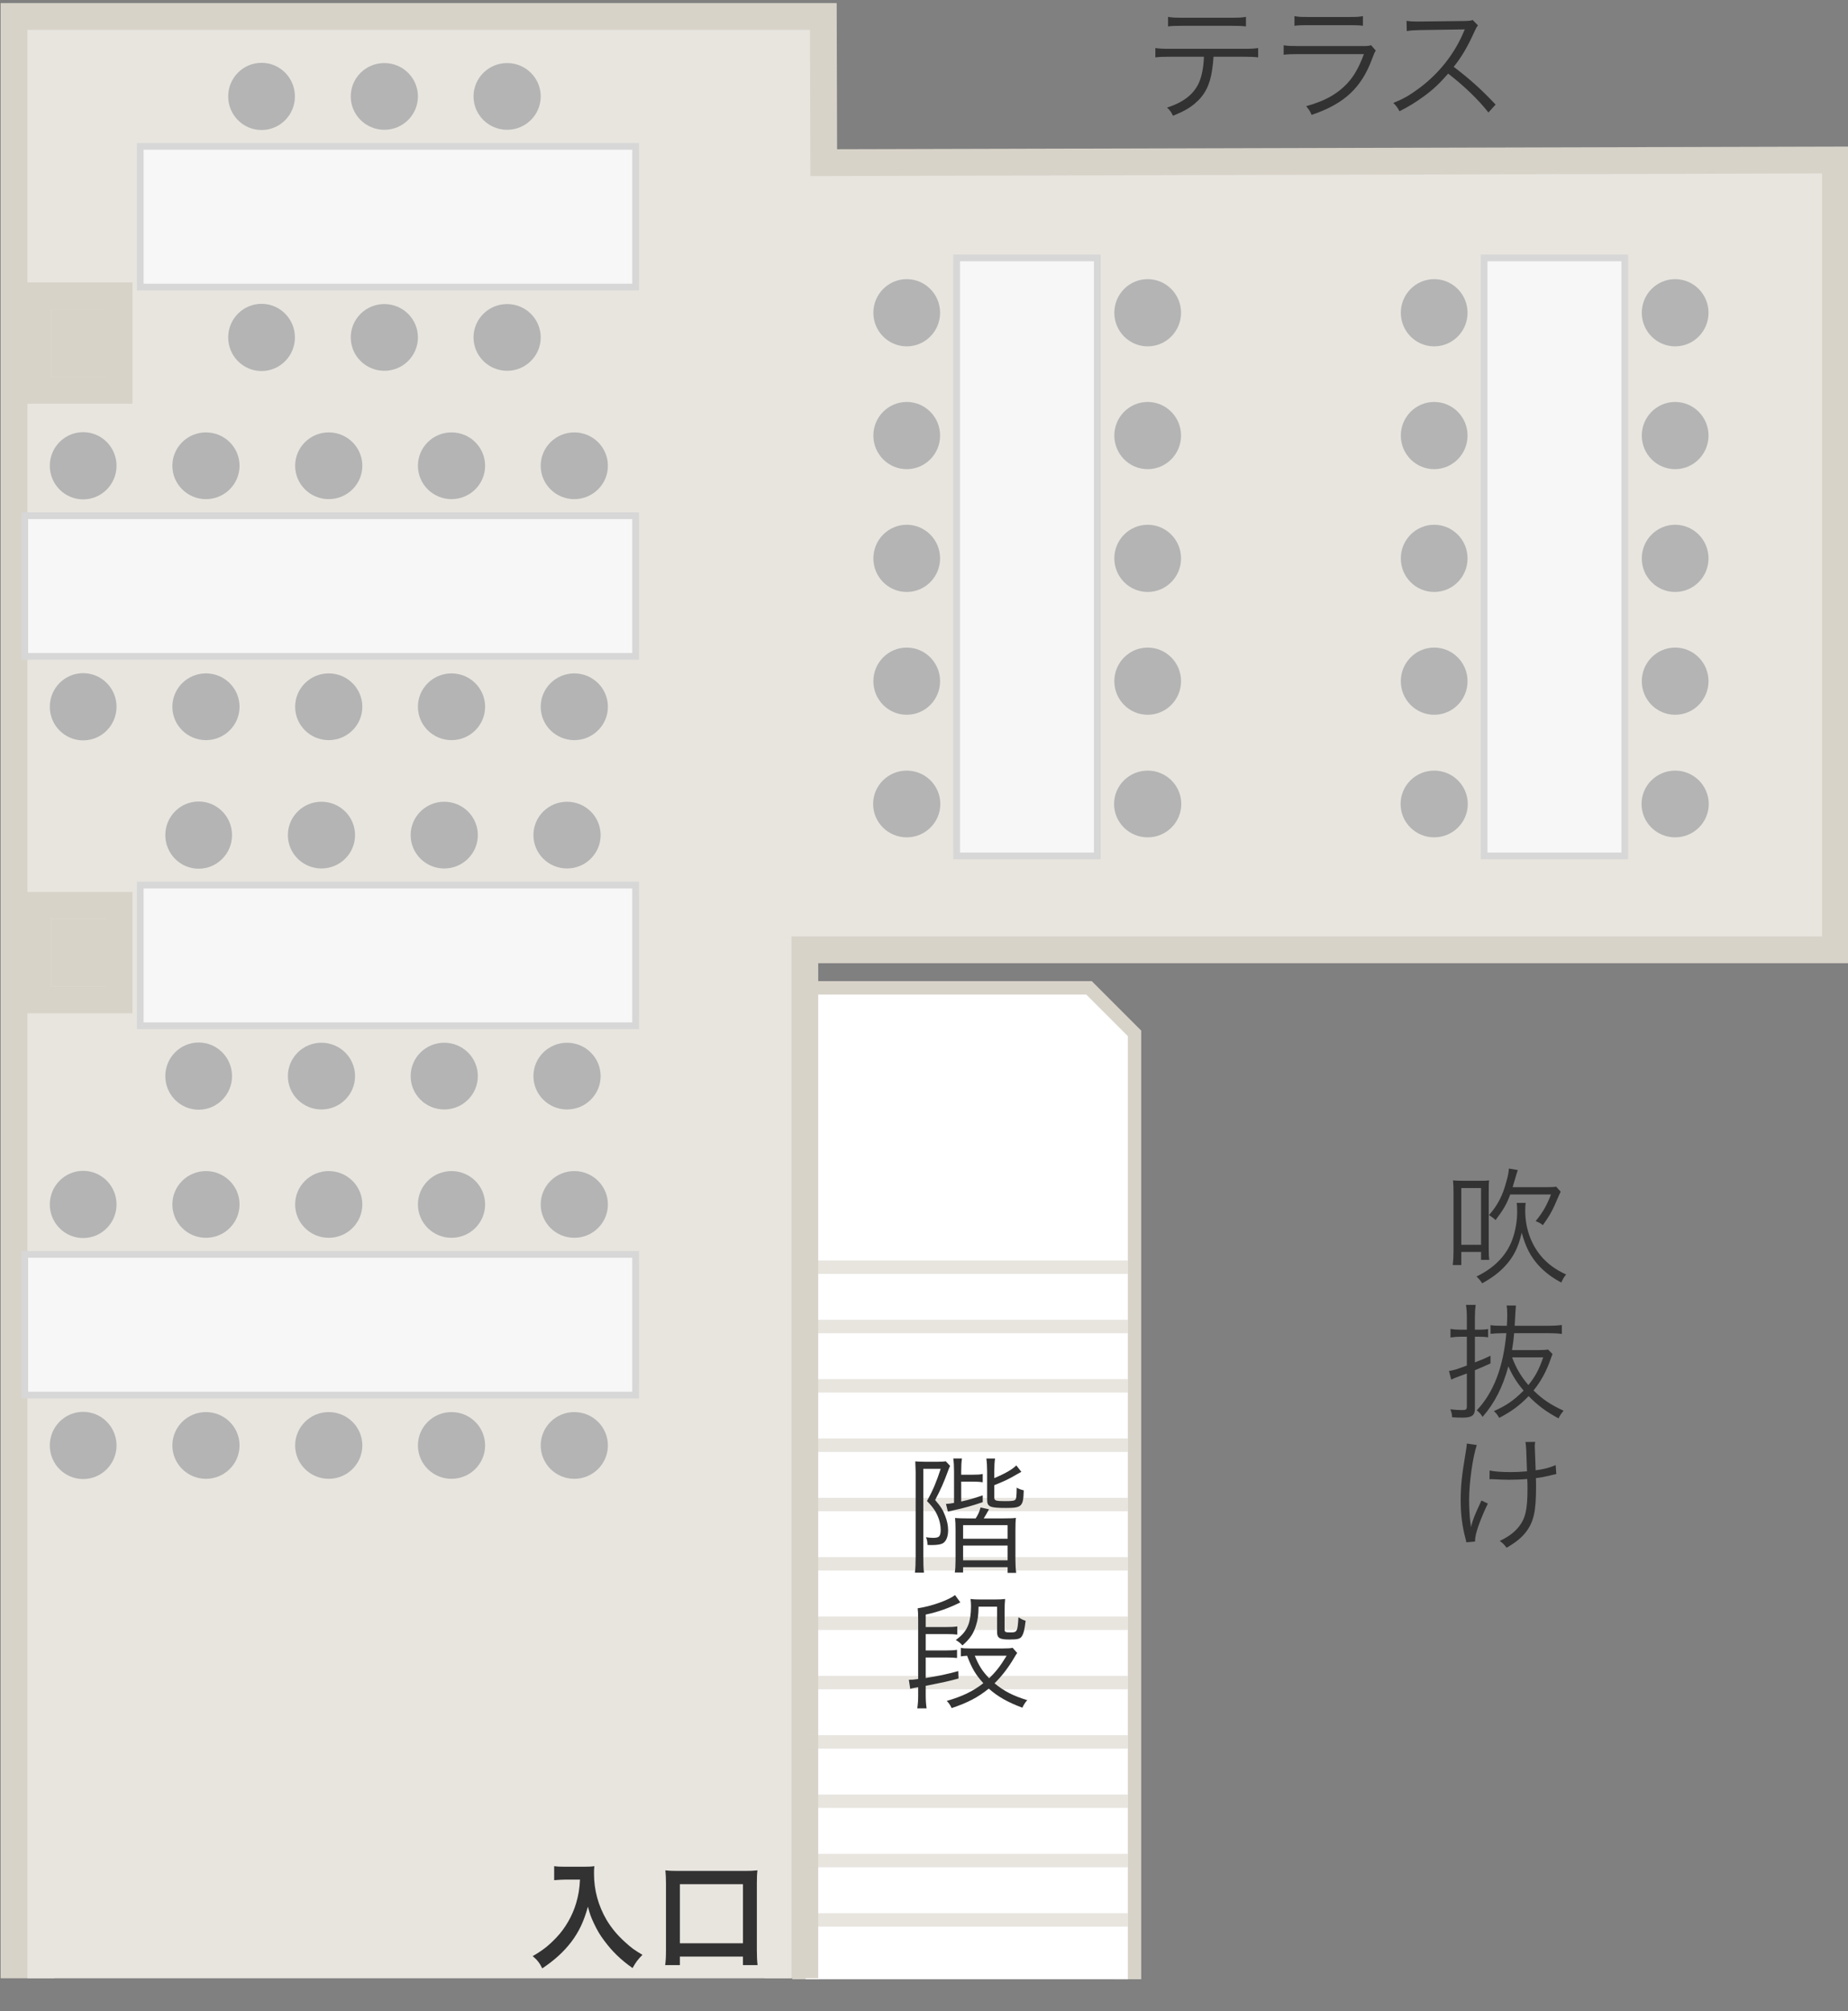 <?xml version="1.0" encoding="UTF-8"?>
<svg id="_レイヤー_2" xmlns="http://www.w3.org/2000/svg" version="1.1" viewBox="0 0 275.9 300.2">
  <rect x="0" y="0" width="275.9" height="300.2" fill="#808080" stroke="none"/>
  <!-- Generator: Adobe Illustrator 29.1.0, SVG Export Plug-In . SVG Version: 2.1.0 Build 142)  -->
  <defs>
    <style>
      .st0 {
        fill: #323232;
      }

      .st1 {
        stroke-width: 8px;
      }

      .st1, .st2, .st3 {
        fill: none;
        stroke: #d8d3c9;
        stroke-miterlimit: 10;
      }

      .st2 {
        stroke-width: 4px;
      }

      .st4 {
        fill: #e8e5df;
      }

      .st3 {
        stroke-width: 2px;
      }

      .st5 {
        fill: #b4b4b4;
      }

      .st6 {
        isolation: isolate;
      }

      .st7 {
        fill: #d7d7d7;
      }

      .st8 {
        fill: #d8d3c9;
      }

      .st9 {
        fill: #fff;
      }

      .st10 {
        opacity: .6;
      }

      .st11 {
        fill: #f7f7f7;
      }
    </style>
  </defs>
  <g>
    <polyline class="st2" points="168.381 295.441 168.381 154.663 162.173 148.456 120.272 148.456 120.272 295.441"/>
    <polyline class="st9" points="168.381 295.441 168.381 154.663 162.173 148.456 120.272 148.456 120.272 295.441"/>
  </g>
  <g>
    <polyline class="st1" points="4.095 295.292 4.095 4.461 120.924 4.461 120.985 26.286 272.029 25.889 272.029 139.775 118.157 139.775 118.157 295.292"/>
    <polyline class="st4" points="4.095 295.292 4.095 4.461 120.924 4.461 120.985 26.286 272.029 25.889 272.029 139.775 118.157 139.775 118.157 295.292"/>
  </g>
  <g>
    <g class="st10">
      <line class="st3" x1="168.381" y1="189.15" x2="120.272" y2="189.15"/>
      <line class="st4" x1="168.381" y1="189.15" x2="120.272" y2="189.15"/>
    </g>
    <g class="st10">
      <line class="st3" x1="168.381" y1="198.007" x2="120.272" y2="198.007"/>
      <line class="st4" x1="168.381" y1="198.007" x2="120.272" y2="198.007"/>
    </g>
    <g class="st10">
      <line class="st3" x1="168.381" y1="206.865" x2="120.272" y2="206.865"/>
      <line class="st4" x1="168.381" y1="206.865" x2="120.272" y2="206.865"/>
    </g>
    <g class="st10">
      <line class="st3" x1="168.381" y1="215.723" x2="120.272" y2="215.723"/>
      <line class="st4" x1="168.381" y1="215.723" x2="120.272" y2="215.723"/>
    </g>
    <g class="st10">
      <line class="st3" x1="168.381" y1="224.58" x2="120.272" y2="224.58"/>
      <line class="st4" x1="168.381" y1="224.58" x2="120.272" y2="224.58"/>
    </g>
    <g class="st10">
      <line class="st3" x1="168.381" y1="233.438" x2="120.272" y2="233.438"/>
      <line class="st4" x1="168.381" y1="233.438" x2="120.272" y2="233.438"/>
    </g>
    <g class="st10">
      <line class="st3" x1="168.381" y1="242.295" x2="120.272" y2="242.295"/>
      <line class="st4" x1="168.381" y1="242.295" x2="120.272" y2="242.295"/>
    </g>
    <g class="st10">
      <line class="st3" x1="168.381" y1="251.153" x2="120.272" y2="251.153"/>
      <line class="st4" x1="168.381" y1="251.153" x2="120.272" y2="251.153"/>
    </g>
    <g class="st10">
      <line class="st3" x1="168.381" y1="260.011" x2="120.272" y2="260.011"/>
      <line class="st4" x1="168.381" y1="260.011" x2="120.272" y2="260.011"/>
    </g>
    <g class="st10">
      <line class="st3" x1="168.381" y1="268.868" x2="120.272" y2="268.868"/>
      <line class="st4" x1="168.381" y1="268.868" x2="120.272" y2="268.868"/>
    </g>
    <g class="st10">
      <line class="st3" x1="168.381" y1="277.726" x2="120.272" y2="277.726"/>
      <line class="st4" x1="168.381" y1="277.726" x2="120.272" y2="277.726"/>
    </g>
    <g class="st10">
      <line class="st3" x1="168.381" y1="286.584" x2="120.272" y2="286.584"/>
      <line class="st4" x1="168.381" y1="286.584" x2="120.272" y2="286.584"/>
    </g>
  </g>
  <g>
    <path class="st8" d="M15.775,46.149v10.115H7.657v-10.115h8.118M19.775,42.149H3.657v18.116h16.118v-18.116h0Z"/>
    <rect class="st8" x="7.657" y="46.149" width="8.118" height="10.116"/>
  </g>
  <g>
    <path class="st8" d="M15.775,137.139v10.115H7.657v-10.115h8.118M19.775,133.139H3.657v18.115h16.118v-18.115h0Z"/>
    <rect class="st8" x="7.657" y="137.139" width="8.118" height="10.115"/>
  </g>
  <g class="st6">
    <path class="st0" d="M217.004,177.977c0-.714-.02-1.277-.075-1.784.395.037.639.056,1.39.056h2.667c.732,0,.921,0,1.334-.056-.057.47-.057.676-.057,1.784v8.434c0,.808.019,1.24.075,1.653h-1.221v-1.184h-2.949v1.954h-1.277c.075-.62.113-1.259.113-2.066v-8.791ZM218.168,185.81h2.949v-8.472h-2.949v8.472ZM227.786,179.555c-.057.281-.075.676-.075,1.184,0,2.498.808,4.846,2.273,6.648.977,1.203,2.234,2.123,3.831,2.855-.319.395-.488.657-.714,1.202-1.314-.676-2.554-1.615-3.475-2.648-1.164-1.314-1.859-2.687-2.441-4.79-.508,2.217-1.24,3.663-2.555,5.053-.901.958-1.973,1.747-3.344,2.498-.301-.45-.488-.676-.845-1.014,1.465-.714,2.61-1.541,3.568-2.592.789-.864,1.409-1.879,1.804-3.006.432-1.184.694-2.724.694-4.001,0-.676-.019-1.07-.075-1.39h1.353ZM230.922,177.207c.732,0,1.108-.02,1.409-.076l.676.752c-.131.244-.225.451-.883,1.973-.47,1.051-.883,1.766-1.784,3.023-.319-.263-.545-.395-1.07-.601,1.127-1.409,1.615-2.273,2.291-3.982h-6.086c-.525,1.428-1.033,2.292-2.197,3.832-.282-.301-.413-.376-.977-.751,1.277-1.447,2.047-2.912,2.592-4.997.263-.938.357-1.446.376-1.953l1.333.226c-.094.244-.188.582-.77,2.555h5.09Z"/>
    <path class="st0" d="M218.075,199.533c-.47,0-.864.019-1.521.112v-1.277c.47.076.901.113,1.521.113h.92v-1.804c0-.751-.037-1.314-.131-1.896h1.446c-.075.563-.113,1.127-.113,1.878v1.822h.62c.545,0,.901-.02,1.353-.094v1.239c-.451-.075-.864-.094-1.39-.094h-.583v3.832c1.222-.47,1.391-.545,2.33-.995v1.146c-1.108.507-1.503.676-2.33,1.014v5.767c0,.977-.469,1.315-1.84,1.315-.526,0-1.033-.019-1.56-.057-.019-.451-.075-.695-.263-1.184.639.075,1.258.112,1.766.112.545,0,.694-.094.694-.507v-4.958c-.45.168-.77.281-1.258.469-.563.207-.808.301-1.071.451l-.338-1.296c.695-.095,1.108-.226,2.667-.808v-4.302h-.92ZM231.787,202.124c-.094.188-.132.339-.263.695-.657,1.897-1.484,3.399-2.573,4.733,1.314,1.296,2.498,2.104,4.489,3.024-.376.45-.563.714-.752,1.146-1.878-1.014-3.08-1.916-4.47-3.324-1.334,1.39-2.555,2.291-4.396,3.249-.244-.45-.376-.62-.789-1.015,1.841-.807,3.024-1.634,4.433-3.062-.977-1.146-1.709-2.31-2.272-3.625-.846,3.118-2.048,5.485-3.851,7.551-.282-.45-.451-.639-.864-.977,2.517-2.667,3.963-6.462,4.414-11.515h-.526c-.694,0-1.276.038-1.84.094v-1.295c.45.074.977.094,1.84.094h.602c.037-.789.057-.996.057-1.597,0-.714-.02-.996-.094-1.428h1.39c-.038.282-.094,1.277-.188,3.024h5.128c.77,0,1.352-.038,1.915-.113v1.334c-.544-.075-1.127-.113-1.915-.113h-5.203c-.075.902-.17,1.615-.319,2.518h4.02c.657,0,1.014-.02,1.371-.075l.657.676ZM225.757,202.614c.582,1.596,1.296,2.798,2.423,4.132,1.033-1.277,1.56-2.254,2.217-4.132h-4.64Z"/>
    <path class="st0" d="M220.479,215.698c-.602,1.784-1.146,5.635-1.146,8.189,0,1.033.075,2.424.15,3.062.074.412.112.807.112,1.014.376-1.334.507-1.672,1.578-3.982l.958.451c-.545,1.108-1.015,2.273-1.391,3.287-.375,1.108-.525,1.747-.525,2.386l-1.296.112c-.038-.244-.057-.301-.15-.657-.47-1.766-.695-3.588-.695-5.56,0-2.217.169-3.757.751-7.232.132-.77.15-.957.169-1.296l1.484.226ZM222.395,219.493c.714.168,1.803.244,3.193.244.751,0,1.446-.038,2.386-.113-.095-3.269-.132-3.812-.226-4.377l1.446-.019c-.038.301-.057.413-.057.639,0,.132,0,.226.019.563q.019.432.113,3.043c1.427-.207,2.291-.451,2.986-.789l.094,1.353c-.395.075-.432.075-.995.226-.714.169-1.296.281-2.048.376.019.507.019.808.019,1.353,0,3.568-.338,5.108-1.446,6.611-.694.92-1.502,1.578-2.948,2.423-.376-.488-.526-.639-1.015-1.014,1.314-.639,2.197-1.296,2.874-2.16.958-1.222,1.258-2.593,1.258-5.598,0-.526,0-.939-.037-1.484-.826.075-1.916.113-2.742.113-.526,0-1.597-.038-2.273-.075-.169-.02-.263-.02-.338-.02-.057,0-.15,0-.281.02l.019-1.314Z"/>
  </g>
  <g class="st6">
    <path class="st0" d="M181.17,8.471c-.02.563-.095,1.259-.207,1.991-.319,2.217-1.108,3.757-2.536,4.959-.826.714-1.766,1.24-3.306,1.859-.263-.563-.413-.77-.883-1.221,2.461-.789,3.982-1.991,4.752-3.7.433-.939.714-2.423.752-3.889h-5.091c-.977,0-1.521.019-2.16.094v-1.39c.658.094,1.108.113,2.18.113h10.988c1.07,0,1.521-.019,2.179-.113v1.39c-.639-.075-1.184-.094-2.16-.094h-4.508ZM174.389,2.517c.62.113.995.131,2.16.131h7.307c1.165,0,1.54-.019,2.16-.131v1.428c-.563-.075-1.052-.094-2.142-.094h-7.344c-1.09,0-1.578.019-2.142.094v-1.428Z"/>
    <path class="st0" d="M191.644,6.762c.677.094,1.071.112,2.198.112h9.636c.695,0,.901-.019,1.221-.131l.695.808c-.169.263-.207.356-.526,1.183-1.597,4.376-4.188,6.781-9.054,8.415-.225-.544-.356-.751-.808-1.296,2.518-.714,4.17-1.559,5.579-2.855,1.334-1.221,2.179-2.611,3.043-4.922h-9.805c-.996,0-1.541.019-2.18.094v-1.409ZM193.259,2.404c.545.113.921.131,1.973.131h6.273c1.053,0,1.428-.019,1.973-.131v1.446c-.507-.075-.958-.094-1.953-.094h-6.312c-.996,0-1.446.019-1.954.094v-1.446Z"/>
    <path class="st0" d="M222.218,16.792c-1.484-1.897-3.606-3.944-6.011-5.804-1.315,1.502-2.235,2.366-3.588,3.362-1.296.938-2.292,1.559-3.682,2.254-.301-.563-.451-.771-.92-1.24,1.446-.582,2.366-1.089,3.812-2.16,3.006-2.216,5.335-5.184,6.706-8.471.037-.113.057-.132.094-.226.038-.057.038-.075.057-.132-.169.019-.226.019-.451.019l-6.273.094c-.846.019-1.391.056-1.935.15l-.038-1.521c.508.075.846.094,1.484.094h.488l6.706-.075c.657-.019.883-.038,1.202-.15l.788.808c-.188.226-.319.451-.525.92-1.052,2.329-1.935,3.813-3.1,5.259,2.461,1.878,4.113,3.362,6.255,5.635l-1.07,1.184Z"/>
  </g>
  <g class="st6">
    <path class="st0" d="M136.705,219.752q-.037-1.371-.057-1.615.226.038,1.466.057h1.859c.601,0,.939-.019,1.221-.075l.657.695c-.112.188-.15.319-.3.714-.583,1.615-1.146,2.893-1.936,4.377.827.957,1.165,1.483,1.503,2.385.282.732.433,1.428.433,2.123,0,.977-.301,1.69-.827,1.972-.338.169-.845.244-1.709.244-.075,0-.113,0-.545-.019-.019-.525-.037-.695-.226-1.146.413.056.771.094,1.033.094.433,0,.714-.057.864-.169.206-.15.301-.488.301-.996,0-.525-.095-1.089-.264-1.615-.375-1.052-.788-1.709-1.784-2.724.901-1.615,1.428-2.893,2.048-4.809h-2.593v13.036c0,1.202.02,1.822.094,2.461h-1.352c.075-.545.112-1.334.112-2.479v-12.511ZM142.434,219.603c0-.771-.038-1.39-.113-1.897h1.296c-.075.47-.112,1.127-.112,1.879v.544h1.709c.752,0,1.071-.019,1.503-.112v1.239c-.488-.075-.958-.094-1.503-.094h-1.709v2.968c1.334-.301,1.878-.47,3.212-.92v1.014c-1.39.488-3.024.939-4.32,1.203-.356.074-.582.131-.883.206l-.281-1.146c.413-.02.676-.057,1.202-.15v-4.733ZM149.891,226.647c.995,0,1.408-.02,1.784-.075-.057.45-.075.92-.075,1.841v4.395c0,.732.037,1.391.112,1.973h-1.277v-.846h-6.649v.789h-1.239c.075-.413.112-1.07.112-1.84v-4.509c0-.808-.019-1.221-.075-1.784.545.037.958.057,1.822.057h1.259c.338-.508.563-.996.732-1.635l1.259.282c-.02.019-.095.169-.413.732-.113.188-.188.319-.376.62h3.024ZM143.786,229.69h6.649v-2.029h-6.649v2.029ZM143.786,232.902h6.649v-2.198h-6.649v2.198ZM148.445,223.51c0,.488.206.562,1.596.562.902,0,1.297-.037,1.466-.15.226-.149.263-.412.281-1.859.433.226.639.301,1.052.395-.056,2.404-.281,2.63-2.629,2.63-2.442,0-2.837-.169-2.837-1.239v-4.245c0-.639-.037-1.315-.112-1.897h1.296c-.075.525-.112,1.07-.112,1.841v1.089c1.69-.713,2.704-1.314,3.287-1.896l.751.958c-.15.075-.451.244-.677.376-1.202.713-1.859,1.014-3.361,1.615v1.822Z"/>
    <path class="st0" d="M138.207,253.105c0,.694.037,1.259.131,1.897h-1.39c.094-.658.132-1.222.132-1.897v-1.259c-.563.094-.902.15-1.184.244l-.207-1.353c.545,0,.563,0,1.391-.112v-8.848c0-.789-.02-1.239-.075-1.709,2.047-.301,4.583-1.202,5.578-1.973l.789,1.09c-1.728.864-3.306,1.428-5.165,1.822v1.859h3.043c.732,0,1.164-.019,1.672-.094v1.221c-.47-.057-.902-.075-1.635-.075h-3.08v2.442h3.024c.732,0,1.127-.02,1.652-.094v1.221c-.45-.057-.92-.075-1.634-.075h-3.043v3.062c1.935-.301,3.062-.545,4.864-1.033l.038,1.108c-1.615.432-2.123.545-4.902,1.089v1.466ZM151.863,246.737c-.188.264-.281.414-.507.808-.826,1.391-1.784,2.649-2.874,3.72,1.371,1.146,2.742,1.859,4.884,2.517-.301.319-.507.657-.732,1.127-2.198-.826-3.663-1.653-5.016-2.854-1.597,1.296-3.08,2.084-5.541,2.911-.207-.451-.413-.751-.732-1.071,2.329-.676,3.907-1.427,5.466-2.648-1.146-1.258-1.728-2.234-2.423-4.094-.357.019-.526.037-.939.094v-1.277c.319.074.639.094,1.334.094h4.978c.714,0,1.052-.02,1.428-.094l.676.77ZM149.985,243.281c0,.319.15.395.845.395,1.033,0,1.09-.112,1.222-2.272.356.244.638.395,1.07.525-.169,1.371-.282,1.841-.526,2.254-.263.451-.619.545-1.896.545-1.484,0-1.841-.225-1.841-1.146v-3.757h-2.762c-.019,1.277-.112,1.973-.375,2.78-.376,1.239-.883,1.991-2.029,3.005-.395-.413-.47-.488-.995-.808,1.014-.751,1.503-1.333,1.878-2.292.244-.639.395-1.634.395-2.723,0-.451-.019-.732-.075-1.108.395.056.808.075,1.503.075h2.066c.714,0,1.164-.02,1.597-.075-.057.563-.075.995-.075,1.784v2.817ZM145.533,247.151c.602,1.483,1.127,2.31,2.142,3.361,1.015-.977,1.653-1.784,2.61-3.361h-4.752Z"/>
  </g>
  <g>
    <g>
      <rect class="st11" x="221.574" y="38.499" width="21" height="89.259"/>
      <path class="st7" d="M242.074,38.999v88.259h-20V38.999h20M243.074,37.999h-22v90.259h22V37.999h0Z"/>
    </g>
    <path class="st5" d="M255.108,120.009c0,2.751-2.245,4.98-5.015,4.98s-5.015-2.23-5.015-4.98,2.245-4.98,5.015-4.98,5.015,2.23,5.015,4.98Z"/>
    <path class="st5" d="M250.094,51.699c-2.751,0-4.98-2.245-4.98-5.015s2.23-5.015,4.98-5.015,4.98,2.245,4.98,5.015-2.23,5.015-4.98,5.015Z"/>
    <path class="st5" d="M250.094,70.03c-2.751,0-4.98-2.245-4.98-5.015s2.23-5.015,4.98-5.015,4.98,2.245,4.98,5.015-2.23,5.015-4.98,5.015Z"/>
    <path class="st5" d="M250.094,88.362c-2.751,0-4.98-2.245-4.98-5.015s2.23-5.015,4.98-5.015,4.98,2.245,4.98,5.015-2.23,5.015-4.98,5.015Z"/>
    <path class="st5" d="M250.094,106.693c-2.751,0-4.98-2.245-4.98-5.015s2.23-5.015,4.98-5.015,4.98,2.245,4.98,5.015-2.23,5.015-4.98,5.015Z"/>
    <path class="st5" d="M219.134,120.009c0,2.751-2.245,4.98-5.015,4.98s-5.015-2.23-5.015-4.98,2.245-4.98,5.015-4.98,5.015,2.23,5.015,4.98Z"/>
    <path class="st5" d="M214.119,51.699c-2.751,0-4.98-2.245-4.98-5.015s2.23-5.015,4.98-5.015,4.98,2.245,4.98,5.015-2.23,5.015-4.98,5.015Z"/>
    <path class="st5" d="M214.119,70.03c-2.751,0-4.98-2.245-4.98-5.015s2.23-5.015,4.98-5.015,4.98,2.245,4.98,5.015-2.23,5.015-4.98,5.015Z"/>
    <path class="st5" d="M214.119,88.362c-2.751,0-4.98-2.245-4.98-5.015s2.23-5.015,4.98-5.015,4.98,2.245,4.98,5.015-2.23,5.015-4.98,5.015Z"/>
    <path class="st5" d="M214.119,106.693c-2.751,0-4.98-2.245-4.98-5.015s2.23-5.015,4.98-5.015,4.98,2.245,4.98,5.015-2.23,5.015-4.98,5.015Z"/>
  </g>
  <g>
    <g>
      <rect class="st11" x="142.825" y="38.499" width="21" height="89.259"/>
      <path class="st7" d="M163.326,38.999v88.259h-20V38.999h20M164.326,37.999h-22v90.259h22V37.999h0Z"/>
    </g>
    <path class="st5" d="M176.36,120.009c0,2.751-2.245,4.98-5.015,4.98s-5.015-2.23-5.015-4.98,2.245-4.98,5.015-4.98,5.015,2.23,5.015,4.98Z"/>
    <path class="st5" d="M171.345,51.699c-2.751,0-4.98-2.245-4.98-5.015s2.23-5.015,4.98-5.015,4.98,2.245,4.98,5.015-2.23,5.015-4.98,5.015Z"/>
    <path class="st5" d="M171.345,70.03c-2.751,0-4.98-2.245-4.98-5.015s2.23-5.015,4.98-5.015,4.98,2.245,4.98,5.015-2.23,5.015-4.98,5.015Z"/>
    <path class="st5" d="M171.345,88.362c-2.751,0-4.98-2.245-4.98-5.015s2.23-5.015,4.98-5.015,4.98,2.245,4.98,5.015-2.23,5.015-4.98,5.015Z"/>
    <path class="st5" d="M171.345,106.693c-2.751,0-4.98-2.245-4.98-5.015s2.23-5.015,4.98-5.015,4.98,2.245,4.98,5.015-2.23,5.015-4.98,5.015Z"/>
    <path class="st5" d="M140.385,120.009c0,2.751-2.245,4.98-5.015,4.98s-5.015-2.23-5.015-4.98,2.245-4.98,5.015-4.98,5.015,2.23,5.015,4.98Z"/>
    <path class="st5" d="M135.371,51.699c-2.751,0-4.98-2.245-4.98-5.015s2.23-5.015,4.98-5.015,4.98,2.245,4.98,5.015-2.23,5.015-4.98,5.015Z"/>
    <path class="st5" d="M135.371,70.03c-2.751,0-4.98-2.245-4.98-5.015s2.23-5.015,4.98-5.015,4.98,2.245,4.98,5.015-2.23,5.015-4.98,5.015Z"/>
    <path class="st5" d="M135.371,88.362c-2.751,0-4.98-2.245-4.98-5.015s2.23-5.015,4.98-5.015,4.98,2.245,4.98,5.015-2.23,5.015-4.98,5.015Z"/>
    <path class="st5" d="M135.371,106.693c-2.751,0-4.98-2.245-4.98-5.015s2.23-5.015,4.98-5.015,4.98,2.245,4.98,5.015-2.23,5.015-4.98,5.015Z"/>
  </g>
  <g>
    <g>
      <rect class="st11" x="20.941" y="21.848" width="73.956" height="21"/>
      <path class="st7" d="M94.397,22.348v20H21.441v-20h72.956M95.397,21.348H20.441v22h74.956v-22h0Z"/>
    </g>
    <path class="st5" d="M39.049,55.382c-2.751,0-4.98-2.245-4.98-5.015s2.23-5.015,4.98-5.015,4.98,2.245,4.98,5.015-2.23,5.015-4.98,5.015Z"/>
    <path class="st5" d="M70.697,50.367c0-2.751,2.245-4.98,5.015-4.98s5.015,2.23,5.015,4.98-2.245,4.98-5.015,4.98-5.015-2.23-5.015-4.98Z"/>
    <path class="st5" d="M52.366,50.367c0-2.751,2.245-4.98,5.015-4.98s5.015,2.23,5.015,4.98-2.245,4.98-5.015,4.98-5.015-2.23-5.015-4.98Z"/>
    <path class="st5" d="M39.049,19.407c-2.751,0-4.98-2.245-4.98-5.015s2.23-5.015,4.98-5.015,4.98,2.245,4.98,5.015-2.23,5.015-4.98,5.015Z"/>
    <path class="st5" d="M70.697,14.393c0-2.751,2.245-4.98,5.015-4.98s5.015,2.23,5.015,4.98-2.245,4.98-5.015,4.98-5.015-2.23-5.015-4.98Z"/>
    <path class="st5" d="M52.366,14.393c0-2.751,2.245-4.98,5.015-4.98s5.015,2.23,5.015,4.98-2.245,4.98-5.015,4.98-5.015-2.23-5.015-4.98Z"/>
  </g>
  <g>
    <g>
      <rect class="st11" x="3.696" y="76.979" width="91.201" height="21"/>
      <path class="st7" d="M94.397,77.479v20H4.196v-20h90.201M95.397,76.479H3.196v22h92.201v-22h0Z"/>
    </g>
    <path class="st5" d="M12.416,110.513c-2.751,0-4.98-2.245-4.98-5.015s2.23-5.015,4.98-5.015,4.98,2.245,4.98,5.015-2.23,5.015-4.98,5.015Z"/>
    <path class="st5" d="M80.726,105.498c0-2.751,2.245-4.98,5.015-4.98s5.015,2.23,5.015,4.98-2.245,4.98-5.015,4.98-5.015-2.23-5.015-4.98Z"/>
    <path class="st5" d="M62.395,105.498c0-2.751,2.245-4.98,5.015-4.98s5.015,2.23,5.015,4.98-2.245,4.98-5.015,4.98-5.015-2.23-5.015-4.98Z"/>
    <path class="st5" d="M44.064,105.498c0-2.751,2.245-4.98,5.015-4.98s5.015,2.23,5.015,4.98-2.245,4.98-5.015,4.98-5.015-2.23-5.015-4.98Z"/>
    <path class="st5" d="M25.733,105.498c0-2.751,2.245-4.98,5.015-4.98s5.015,2.23,5.015,4.98-2.245,4.98-5.015,4.98-5.015-2.23-5.015-4.98Z"/>
    <path class="st5" d="M12.416,74.539c-2.751,0-4.98-2.245-4.98-5.015s2.23-5.015,4.98-5.015,4.98,2.245,4.98,5.015-2.23,5.015-4.98,5.015Z"/>
    <path class="st5" d="M80.726,69.524c0-2.751,2.245-4.98,5.015-4.98s5.015,2.23,5.015,4.98-2.245,4.98-5.015,4.98-5.015-2.23-5.015-4.98Z"/>
    <path class="st5" d="M62.395,69.524c0-2.751,2.245-4.98,5.015-4.98s5.015,2.23,5.015,4.98-2.245,4.98-5.015,4.98-5.015-2.23-5.015-4.98Z"/>
    <path class="st5" d="M44.064,69.524c0-2.751,2.245-4.98,5.015-4.98s5.015,2.23,5.015,4.98-2.245,4.98-5.015,4.98-5.015-2.23-5.015-4.98Z"/>
    <path class="st5" d="M25.733,69.524c0-2.751,2.245-4.98,5.015-4.98s5.015,2.23,5.015,4.98-2.245,4.98-5.015,4.98-5.015-2.23-5.015-4.98Z"/>
  </g>
  <g>
    <g>
      <rect class="st11" x="20.941" y="132.11" width="73.956" height="21"/>
      <path class="st7" d="M94.397,132.61v20H21.441v-20h72.956M95.397,131.61H20.441v22h74.956v-22h0Z"/>
    </g>
    <path class="st5" d="M29.661,165.644c-2.751,0-4.98-2.245-4.98-5.015s2.23-5.015,4.98-5.015,4.98,2.245,4.98,5.015-2.23,5.015-4.98,5.015Z"/>
    <path class="st5" d="M79.64,160.629c0-2.751,2.245-4.98,5.015-4.98s5.015,2.23,5.015,4.98-2.245,4.98-5.015,4.98-5.015-2.23-5.015-4.98Z"/>
    <path class="st5" d="M61.309,160.629c0-2.751,2.245-4.98,5.015-4.98s5.015,2.23,5.015,4.98-2.245,4.98-5.015,4.98-5.015-2.23-5.015-4.98Z"/>
    <path class="st5" d="M42.978,160.629c0-2.751,2.245-4.98,5.015-4.98s5.015,2.23,5.015,4.98-2.245,4.98-5.015,4.98-5.015-2.23-5.015-4.98Z"/>
    <path class="st5" d="M29.661,129.67c-2.751,0-4.98-2.245-4.98-5.015s2.23-5.015,4.98-5.015,4.98,2.245,4.98,5.015-2.23,5.015-4.98,5.015Z"/>
    <path class="st5" d="M79.64,124.655c0-2.751,2.245-4.98,5.015-4.98s5.015,2.23,5.015,4.98-2.245,4.98-5.015,4.98-5.015-2.23-5.015-4.98Z"/>
    <path class="st5" d="M61.309,124.655c0-2.751,2.245-4.98,5.015-4.98s5.015,2.23,5.015,4.98-2.245,4.98-5.015,4.98-5.015-2.23-5.015-4.98Z"/>
    <path class="st5" d="M42.978,124.655c0-2.751,2.245-4.98,5.015-4.98s5.015,2.23,5.015,4.98-2.245,4.98-5.015,4.98-5.015-2.23-5.015-4.98Z"/>
  </g>
  <g>
    <g>
      <rect class="st11" x="3.696" y="187.241" width="91.201" height="21"/>
      <path class="st7" d="M94.397,187.741v20H4.196v-20h90.201M95.397,186.741H3.196v22h92.201v-22h0Z"/>
    </g>
    <path class="st5" d="M12.416,220.775c-2.751,0-4.98-2.245-4.98-5.015s2.23-5.015,4.98-5.015,4.98,2.245,4.98,5.015-2.23,5.015-4.98,5.015Z"/>
    <path class="st5" d="M80.726,215.76c0-2.751,2.245-4.98,5.015-4.98s5.015,2.23,5.015,4.98-2.245,4.98-5.015,4.98-5.015-2.23-5.015-4.98Z"/>
    <path class="st5" d="M62.395,215.76c0-2.751,2.245-4.98,5.015-4.98s5.015,2.23,5.015,4.98-2.245,4.98-5.015,4.98-5.015-2.23-5.015-4.98Z"/>
    <path class="st5" d="M44.064,215.76c0-2.751,2.245-4.98,5.015-4.98s5.015,2.23,5.015,4.98-2.245,4.98-5.015,4.98-5.015-2.23-5.015-4.98Z"/>
    <path class="st5" d="M25.733,215.76c0-2.751,2.245-4.98,5.015-4.98s5.015,2.23,5.015,4.98-2.245,4.98-5.015,4.98-5.015-2.23-5.015-4.98Z"/>
    <path class="st5" d="M12.416,184.801c-2.751,0-4.98-2.245-4.98-5.015s2.23-5.015,4.98-5.015,4.98,2.245,4.98,5.015-2.23,5.015-4.98,5.015Z"/>
    <path class="st5" d="M80.726,179.786c0-2.751,2.245-4.98,5.015-4.98s5.015,2.23,5.015,4.98-2.245,4.98-5.015,4.98-5.015-2.23-5.015-4.98Z"/>
    <path class="st5" d="M62.395,179.786c0-2.751,2.245-4.98,5.015-4.98s5.015,2.23,5.015,4.98-2.245,4.98-5.015,4.98-5.015-2.23-5.015-4.98Z"/>
    <path class="st5" d="M44.064,179.786c0-2.751,2.245-4.98,5.015-4.98s5.015,2.23,5.015,4.98-2.245,4.98-5.015,4.98-5.015-2.23-5.015-4.98Z"/>
    <path class="st5" d="M25.733,179.786c0-2.751,2.245-4.98,5.015-4.98s5.015,2.23,5.015,4.98-2.245,4.98-5.015,4.98-5.015-2.23-5.015-4.98Z"/>
  </g>
  <g class="st6">
    <path class="st0" d="M84.41,280.565c-.471,0-.994.035-1.674.087v-2.093c.506.07.872.087,1.64.087h2.772c.716,0,1.187-.017,1.588-.087-.053.506-.053.663-.053,1.099,0,2.477.628,4.778,1.866,6.907.733,1.221,1.587,2.267,2.79,3.348.891.82,1.396,1.187,2.582,1.884-.663.646-.994,1.099-1.482,1.972-1.744-1.222-3.053-2.494-4.238-4.1-.646-.854-1.029-1.517-1.535-2.581-.453-.959-.609-1.396-.889-2.477-.629,2.232-1.326,3.715-2.494,5.268-1.117,1.447-2.425,2.668-4.326,3.941-.365-.768-.768-1.291-1.43-1.831,1.482-.855,2.337-1.518,3.506-2.738,1.36-1.413,2.424-3.279,2.982-5.162.349-1.204.506-2.111.575-3.523h-2.181Z"/>
    <path class="st0" d="M99.306,293.331c.088-.61.123-1.256.123-2.215v-10.011c0-.768-.035-1.309-.088-1.919.594.069,1.117.087,1.937.087h9.854c.819,0,1.342-.018,1.953-.087-.07.593-.088,1.099-.088,1.919v10.011c0,.89.035,1.604.105,2.215h-2.181v-1.273h-9.418v1.273h-2.198ZM101.504,290.07h9.418v-8.825h-9.418v8.825Z"/>
  </g>
</svg>